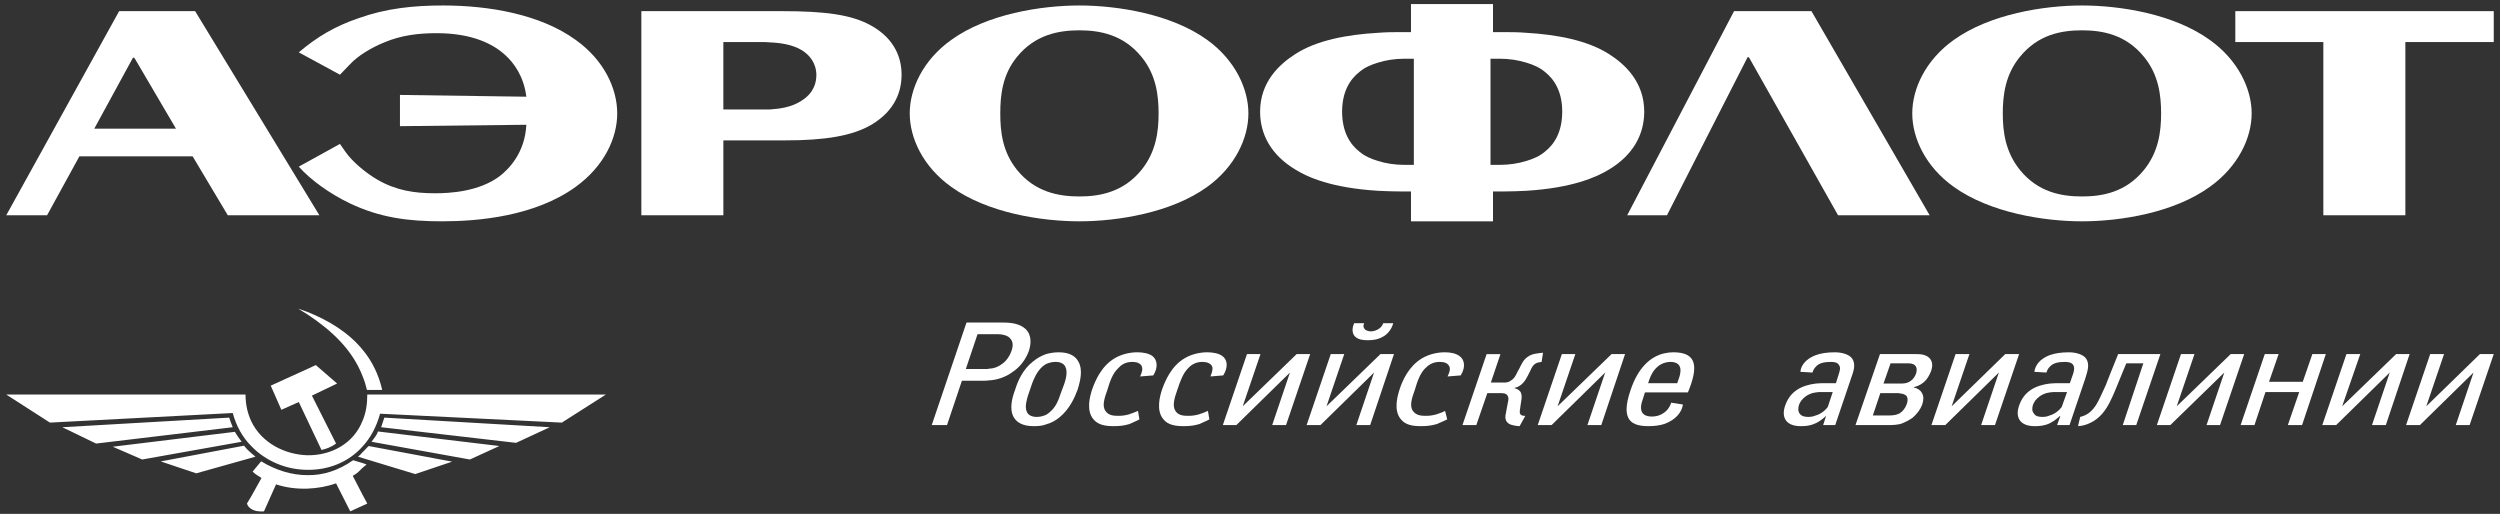 <svg width="360" height="74" viewBox="0 0 360 74" fill="none" xmlns="http://www.w3.org/2000/svg">
<rect x="0" y="0" width="360" height="74" fill="#333333" stroke="none"/>
<path fill-rule="evenodd" clip-rule="evenodd" d="M240.041 30.999L251.646 8.251H251.849L264.681 30.999H277.87L260.849 1.605H249.703L234.315 30.999H240.041Z" fill="white"/>
<path fill-rule="evenodd" clip-rule="evenodd" d="M57.593 18.169L75.793 17.966C75.587 22.056 73.237 24.356 72.009 25.326C68.994 27.627 64.699 27.832 62.654 27.832C59.638 27.832 57.031 27.42 54.373 25.888C52.684 24.916 50.742 23.28 49.772 21.901L48.953 20.725L43.024 23.996C44.762 25.94 47.471 27.88 50.333 29.259C54.729 31.358 58.768 31.869 63.677 31.869C68.89 31.869 77.02 31.151 82.897 26.908C86.987 23.944 88.879 19.906 88.879 16.328C88.879 12.75 86.987 8.66 82.897 5.746C77.836 2.067 70.425 0.789 63.83 0.789C59.535 0.789 55.598 1.197 51.611 2.628C48.289 3.753 45.682 5.287 43.024 7.535L48.953 10.757L50.384 9.274C51.559 7.996 53.554 6.82 55.343 6.104C57.746 5.082 60.251 4.776 62.858 4.776C68.125 4.776 71.14 6.412 72.826 7.996C73.951 9.02 75.434 10.962 75.791 13.927L57.593 13.671V18.169Z" fill="white"/>
<path fill-rule="evenodd" clip-rule="evenodd" d="M299.801 4.366C302.765 4.366 306.139 4.98 308.749 8.2C310.844 10.756 311.2 13.723 311.2 16.329C311.2 18.937 310.844 21.85 308.749 24.456C306.139 27.678 302.767 28.29 299.801 28.29C296.834 28.29 293.463 27.678 290.855 24.456C288.758 21.85 288.401 18.937 288.401 16.329C288.401 13.723 288.758 10.756 290.855 8.2C293.461 4.98 296.834 4.366 299.801 4.366ZM299.801 31.87C305.323 31.87 313.04 30.643 318.206 26.91C322.294 23.997 324.239 19.857 324.239 16.329C324.239 12.803 322.295 8.661 318.206 5.747C313.042 2.016 305.325 0.79 299.801 0.79C294.332 0.79 286.562 2.016 281.347 5.747C277.259 8.661 275.366 12.803 275.366 16.329C275.366 19.857 277.259 23.997 281.347 26.91C286.56 30.643 294.332 31.87 299.801 31.87Z" fill="white"/>
<path fill-rule="evenodd" clip-rule="evenodd" d="M198.428 9.02C199.553 8.661 200.882 8.456 202.214 8.456H203.594V23.74H202.214C200.884 23.74 199.553 23.537 198.428 23.178C197.408 22.87 196.484 22.462 195.77 21.85C194.391 20.775 193.264 18.986 193.264 16.072C193.264 13.21 194.391 11.422 195.77 10.348C196.484 9.734 197.408 9.326 198.428 9.02ZM219.796 27.473C226.391 27.064 229.867 25.531 231.707 24.406C235.186 22.311 236.77 19.346 236.77 16.074C236.77 11.781 233.957 9.225 231.707 7.794C228.589 5.801 224.192 4.98 219.796 4.725C218.623 4.624 217.444 4.624 216.268 4.624H214.992V0.585H203.182V4.624H201.953C200.779 4.624 199.602 4.624 198.427 4.725C193.979 4.98 189.585 5.799 186.516 7.794C184.268 9.225 181.454 11.781 181.454 16.074C181.454 19.346 183.038 22.311 186.516 24.406C188.303 25.531 191.781 27.066 198.427 27.473C199.501 27.525 200.677 27.574 201.953 27.574H203.182V31.87H214.992V27.574H216.268C217.548 27.574 218.725 27.525 219.796 27.473ZM219.796 9.02C220.819 9.326 221.74 9.734 222.458 10.348C223.837 11.422 224.96 13.21 224.96 16.072C224.96 18.986 223.837 20.775 222.458 21.85C221.742 22.462 220.82 22.87 219.796 23.178C218.623 23.537 217.343 23.74 215.96 23.74H214.632V8.456H215.96C217.343 8.456 218.623 8.66 219.796 9.02Z" fill="white"/>
<path fill-rule="evenodd" clip-rule="evenodd" d="M155.437 4.366C158.353 4.366 161.775 4.98 164.383 8.2C166.48 10.756 166.837 13.723 166.837 16.329C166.837 18.937 166.478 21.85 164.383 24.456C161.775 27.678 158.351 28.29 155.437 28.29C152.473 28.29 149.047 27.678 146.441 24.456C144.344 21.85 144.04 18.937 144.04 16.329C144.04 13.723 144.346 10.756 146.441 8.2C149.047 4.98 152.473 4.366 155.437 4.366ZM155.437 31.87C160.907 31.87 168.678 30.643 173.84 26.91C177.88 23.997 179.77 19.857 179.77 16.329C179.77 12.803 177.878 8.661 173.84 5.747C168.678 2.016 160.906 0.79 155.437 0.79C149.917 0.79 142.146 2.016 136.984 5.747C132.894 8.661 131.002 12.803 131.002 16.329C131.002 19.857 132.894 23.997 136.984 26.91C142.146 30.643 149.917 31.87 155.437 31.87Z" fill="white"/>
<path fill-rule="evenodd" clip-rule="evenodd" d="M110.86 20.214H113.06C118.733 20.214 122.67 19.6 125.481 17.964C129.008 15.867 129.827 13.005 129.827 10.756C129.827 8.557 129.008 5.695 125.481 3.702C122.67 2.116 118.886 1.605 112.548 1.605H110.86H92.354V30.999H104.164V20.214H110.86ZM110.86 6.103C112.291 6.156 114.132 6.411 115.461 7.228C117.25 8.352 117.558 9.887 117.558 10.807C117.558 11.727 117.3 13.363 115.36 14.538C114.03 15.408 112.395 15.663 110.86 15.766C110.451 15.766 110.043 15.766 109.632 15.766H104.162V6.055H109.632C109.991 6.055 110.399 6.055 110.86 6.103Z" fill="white"/>
<path fill-rule="evenodd" clip-rule="evenodd" d="M19.458 8.508L25.337 18.525H13.577L19.15 8.303H19.303L19.458 8.508ZM27.74 22.514L32.801 30.999H45.99L28.098 1.605H17.156L0.9 30.999H6.779L11.43 22.514H27.74Z" fill="white"/>
<path fill-rule="evenodd" clip-rule="evenodd" d="M321.885 6.055H334.562V30.999H346.372V6.055H359.1V1.605H321.885V6.055Z" fill="white"/>
<path fill-rule="evenodd" clip-rule="evenodd" d="M346.986 50.987H345.042L337.271 58.503L339.878 50.987H337.887L334.409 61.211H336.404L344.124 53.645L341.566 61.211H343.559L346.986 50.987Z" fill="white"/>
<path fill-rule="evenodd" clip-rule="evenodd" d="M334.919 50.987H332.978L331.598 54.977H326.74L328.122 50.987H326.129L322.65 61.211H324.644L326.23 56.457H331.086L329.45 61.211H331.497L334.919 50.987Z" fill="white"/>
<path fill-rule="evenodd" clip-rule="evenodd" d="M323.163 50.987H321.221L313.45 58.503L316.006 50.987H314.062L310.588 61.211H312.528L320.301 53.645L317.743 61.211H319.687L323.163 50.987Z" fill="white"/>
<path fill-rule="evenodd" clip-rule="evenodd" d="M305.015 50.986L303.84 53.904C303.329 55.283 303.124 55.742 302.611 56.815C301.946 58.249 301.282 59.628 299.547 60.035L299.237 61.364C300.26 61.315 301.027 60.903 301.54 60.6C303.53 59.321 304.196 57.119 305.68 53.541L306.189 52.317H308.642L305.68 61.207H307.62L311.098 50.983H305.015V50.986Z" fill="white"/>
<path fill-rule="evenodd" clip-rule="evenodd" d="M261.461 56.509C261.716 56.456 262.074 56.456 262.481 56.456H263.914L263.2 58.604C262.892 59.013 262.586 59.268 262.175 59.522C261.923 59.677 261.668 59.779 261.463 59.828C261.104 59.983 260.748 60.035 260.388 60.035C259.978 60.035 259.468 59.983 259.16 59.574C258.903 59.216 258.903 58.807 259.058 58.294C259.213 57.889 259.468 57.483 260.03 57.067C260.334 56.865 260.744 56.611 261.461 56.509ZM262.535 61.21H264.272L266.522 54.566C266.88 53.544 267.289 52.523 266.726 51.652C266.267 50.988 265.142 50.731 264.22 50.731C263.047 50.731 262.173 50.886 261.461 51.143C259.977 51.706 259.313 52.68 259.261 53.544L260.998 53.647C261.102 53.292 261.255 53.035 261.461 52.828C261.923 52.268 262.69 52.115 263.659 52.115C264.069 52.115 264.578 52.167 264.785 52.527C265.093 52.882 264.938 53.395 264.785 53.855L264.375 55.18H262.892C262.38 55.18 261.923 55.18 261.461 55.233C259.468 55.486 257.781 56.305 257.065 58.404C256.502 59.986 257.065 61.367 259.313 61.367C259.978 61.367 260.694 61.318 261.409 60.958H261.461C262.173 60.604 262.737 60.091 262.892 59.936H262.942L262.535 61.21Z" fill="white"/>
<path fill-rule="evenodd" clip-rule="evenodd" d="M295.15 56.509C295.456 56.456 295.763 56.456 296.172 56.456H297.655L296.887 58.604C296.577 59.013 296.273 59.268 295.864 59.522C295.609 59.677 295.353 59.779 295.15 59.828C294.791 59.983 294.487 60.035 294.127 60.035C293.666 60.035 293.159 59.983 292.9 59.574C292.594 59.216 292.594 58.807 292.747 58.294C292.9 57.889 293.159 57.483 293.719 57.067C294.025 56.865 294.433 56.611 295.15 56.509ZM296.221 61.21H298.012L300.26 54.566C300.566 53.544 300.974 52.523 300.415 51.652C299.952 50.988 298.829 50.731 297.907 50.731C296.782 50.731 295.862 50.886 295.148 51.143C293.665 51.706 293.051 52.68 292.948 53.544L294.687 53.647C294.79 53.292 294.943 53.035 295.148 52.828C295.657 52.268 296.374 52.115 297.347 52.115C297.754 52.115 298.267 52.167 298.521 52.527C298.777 52.882 298.676 53.395 298.521 53.855L298.058 55.18H296.577C296.068 55.18 295.609 55.18 295.148 55.233C293.157 55.486 291.465 56.305 290.752 58.404C290.189 59.986 290.752 61.367 293.002 61.367C293.665 61.367 294.381 61.318 295.148 60.958C295.862 60.604 296.426 60.091 296.577 59.936H296.681L296.221 61.21Z" fill="white"/>
<path fill-rule="evenodd" clip-rule="evenodd" d="M290.752 50.987H288.758L281.039 58.503L283.597 50.987H281.603L278.125 61.211H280.12L287.838 53.645L285.282 61.211H287.276L290.752 50.987Z" fill="white"/>
<path fill-rule="evenodd" clip-rule="evenodd" d="M273.627 56.663C273.983 56.663 274.291 56.814 274.494 56.969C274.752 57.275 274.752 57.788 274.547 58.249C274.341 58.809 273.983 59.216 273.679 59.423C273.679 59.423 273.627 59.423 273.627 59.475C273.218 59.729 272.655 59.826 272.093 59.826H269.69L270.767 56.609H273.269C273.422 56.611 273.526 56.611 273.627 56.663ZM273.627 52.318H274.649C275.007 52.318 275.466 52.318 275.774 52.624C276.08 52.982 276.03 53.337 275.929 53.749C275.774 54.158 275.571 54.564 275.108 54.87C274.601 55.229 274.138 55.229 273.627 55.229H271.224L272.244 52.318H273.627ZM273.627 61.062C274.291 60.855 274.905 60.497 275.366 60.191C275.929 59.73 276.491 59.063 276.797 58.251C277.002 57.632 277.054 57.07 276.744 56.562C276.543 56.201 276.132 55.898 275.573 55.792L275.623 55.743C276.287 55.589 276.851 55.23 277.207 54.872C277.563 54.518 277.871 53.954 278.075 53.441C278.382 52.523 278.228 52.01 277.871 51.6C277.362 51.04 276.543 50.988 275.879 50.988H273.629H270.716L267.19 61.212H272.248C272.707 61.21 273.17 61.16 273.627 61.062Z" fill="white"/>
<path fill-rule="evenodd" clip-rule="evenodd" d="M239.634 52.266C239.94 52.164 240.246 52.112 240.5 52.112C242.492 52.112 242.035 53.8 241.677 54.72L241.524 55.177H239.632H237.33L237.485 54.72C237.996 53.184 238.865 52.524 239.634 52.266ZM239.634 56.509H243.057C244.589 52.824 244.386 50.729 240.962 50.729C240.552 50.729 240.091 50.781 239.634 50.884C237.64 51.345 235.849 52.983 234.776 56.252C233.296 60.6 235.031 61.364 237.384 61.364C238.25 61.364 239.018 61.261 239.634 61.061C241.268 60.496 242.188 59.371 242.341 58.248L240.655 57.987C240.552 58.293 240.298 58.961 239.634 59.421C239.224 59.727 238.66 59.981 237.843 59.981C237.229 59.981 235.697 59.826 236.565 57.481L236.873 56.507H239.634V56.509Z" fill="white"/>
<path fill-rule="evenodd" clip-rule="evenodd" d="M234.009 50.987H232.067L224.296 58.503L226.85 50.987H224.91L221.434 61.211H223.427L231.145 53.645L228.589 61.211H230.584L234.009 50.987Z" fill="white"/>
<path fill-rule="evenodd" clip-rule="evenodd" d="M214.074 50.987L210.597 61.211H212.589L214.173 56.612H216.067C216.423 56.612 216.882 56.612 217.087 56.97C217.19 57.121 217.289 57.431 217.138 57.94L216.88 59.323C216.729 59.983 216.625 60.701 217.444 61.108C217.854 61.263 218.466 61.366 218.826 61.366L219.645 59.882C219.49 59.882 219.337 59.882 219.183 59.83C218.772 59.679 218.826 59.27 218.877 58.966L218.979 58.253C219.03 57.793 219.237 57.125 219.03 56.615C218.927 56.257 218.518 56 218.108 55.903V55.85C218.621 55.748 218.977 55.489 219.283 55.183C219.643 54.778 219.795 54.522 220 54.11L220.358 53.397C220.509 53.039 220.765 52.475 221.278 52.272C221.379 52.22 221.535 52.169 221.992 52.117L222.196 50.789C221.429 50.891 220.662 50.891 219.948 51.404C219.334 51.865 219.078 52.477 218.823 52.99L218.515 53.55C218.259 54.067 218.104 54.472 217.595 54.781C217.239 55.087 216.828 55.087 216.472 55.087H214.681L216.063 50.996H214.074V50.987Z" fill="white"/>
<path fill-rule="evenodd" clip-rule="evenodd" d="M208.091 59.168C207.735 59.371 207.272 59.522 206.811 59.677C206.248 59.828 205.841 59.88 205.33 59.88C204.666 59.88 203.949 59.828 203.49 59.216C202.927 58.503 203.285 57.378 203.748 56.099C204.104 54.871 204.514 53.75 205.231 53.033C205.638 52.625 206.25 52.112 207.326 52.112C208.041 52.112 208.449 52.319 208.654 52.677C208.908 53.085 208.757 53.541 208.449 54.21L210.341 54.059C211.054 52.931 210.955 51.806 210.136 51.246C209.625 50.884 208.86 50.729 208.042 50.729C207.02 50.729 205.791 50.987 204.77 51.597C202.878 52.722 201.957 54.772 201.548 56.048C201.192 57.121 200.682 59.114 201.703 60.345C202.367 61.209 203.442 61.364 204.617 61.364C205.384 61.364 206.048 61.315 206.917 61.061C207.376 60.854 207.886 60.647 208.401 60.393L208.091 59.168Z" fill="white"/>
<path fill-rule="evenodd" clip-rule="evenodd" d="M199.195 46.539C199.093 46.796 198.94 47.052 198.686 47.255C198.329 47.561 197.764 47.719 197.408 47.719C197.048 47.719 196.538 47.561 196.436 47.255C196.281 47.052 196.331 46.794 196.436 46.539H195.005C194.645 47.305 194.697 48.072 195.156 48.486C195.617 48.943 196.436 48.992 196.947 48.992C197.563 48.992 198.329 48.943 199.145 48.486C199.912 48.072 200.425 47.305 200.626 46.539H199.195Z" fill="white"/>
<path fill-rule="evenodd" clip-rule="evenodd" d="M200.732 50.987H198.787L191.018 58.503L193.572 50.987H191.63L188.154 61.211H190.147L197.867 53.645L195.313 61.211H197.305L200.732 50.987Z" fill="white"/>
<path fill-rule="evenodd" clip-rule="evenodd" d="M188.663 50.987H186.721L178.952 58.503L181.51 50.987H179.564L176.089 61.211H178.033L185.753 53.645L183.195 61.211H185.189L188.663 50.987Z" fill="white"/>
<path fill-rule="evenodd" clip-rule="evenodd" d="M173.943 59.168C173.484 59.371 173.124 59.522 172.615 59.677C172.051 59.828 171.643 59.88 171.079 59.88C170.467 59.88 169.7 59.828 169.29 59.216C168.781 58.503 169.087 57.378 169.547 56.099C169.956 54.871 170.366 53.75 171.081 53.033C171.439 52.625 172.103 52.112 173.126 52.112C173.84 52.112 174.251 52.319 174.506 52.677C174.71 53.085 174.559 53.541 174.303 54.21L176.143 54.059C176.857 52.931 176.807 51.806 175.99 51.246C175.478 50.884 174.661 50.729 173.842 50.729C172.82 50.729 171.592 50.987 170.572 51.597C168.68 52.722 167.81 54.772 167.35 56.048C166.991 57.121 166.48 59.114 167.503 60.345C168.169 61.209 169.292 61.364 170.417 61.364C171.184 61.364 171.9 61.315 172.717 61.061C173.126 60.854 173.689 60.647 174.148 60.393L173.943 59.168Z" fill="white"/>
<path fill-rule="evenodd" clip-rule="evenodd" d="M163.872 59.168C163.413 59.371 163.004 59.522 162.544 59.677C161.98 59.828 161.572 59.88 161.01 59.88C160.396 59.88 159.629 59.828 159.221 59.216C158.657 58.503 159.016 57.378 159.476 56.099C159.833 54.871 160.243 53.75 161.01 53.033C161.368 52.625 161.982 52.112 163.055 52.112C163.719 52.112 164.178 52.319 164.383 52.677C164.588 53.085 164.486 53.541 164.178 54.21L166.072 54.059C166.786 52.931 166.684 51.806 165.919 51.246C165.406 50.884 164.588 50.729 163.771 50.729C162.749 50.729 161.521 50.987 160.499 51.597C158.607 52.722 157.738 54.772 157.277 56.048C156.92 57.121 156.409 59.114 157.432 60.345C158.096 61.209 159.221 61.364 160.346 61.364C161.113 61.364 161.827 61.315 162.646 61.061C163.057 60.854 163.618 60.647 164.077 60.393L163.872 59.168Z" fill="white"/>
<path fill-rule="evenodd" clip-rule="evenodd" d="M150.633 52.417C150.989 52.266 151.45 52.111 152.013 52.111C152.831 52.111 153.239 52.469 153.394 52.776C153.803 53.542 153.444 54.671 153.291 55.177L152.627 56.969C152.474 57.483 152.064 58.604 151.196 59.322C151.043 59.477 150.89 59.576 150.635 59.731C150.276 59.882 149.866 60.037 149.306 60.037C148.435 60.037 148.028 59.678 147.875 59.324C147.517 58.608 147.875 57.486 148.028 56.971L148.64 55.178C148.845 54.673 149.254 53.544 150.123 52.777C150.273 52.678 150.428 52.523 150.633 52.417ZM152.472 50.731C151.808 50.731 151.194 50.833 150.633 50.988C149.916 51.249 149.304 51.6 148.741 52.065C147.31 53.186 146.595 54.775 146.185 56.1C145.724 57.331 145.316 58.913 145.982 60.091C146.441 60.858 147.31 61.367 148.844 61.367C149.508 61.367 150.122 61.318 150.633 61.109C151.4 60.906 152.013 60.55 152.575 60.091C154.006 58.913 154.722 57.331 155.181 56.1C155.592 54.775 155.948 53.186 155.284 52.065C154.875 51.292 154.006 50.731 152.472 50.731Z" fill="white"/>
<path fill-rule="evenodd" clip-rule="evenodd" d="M142.452 48.125H143.73C144.396 48.125 145.161 48.332 145.467 48.74C145.672 48.944 146.03 49.453 145.672 50.477C145.314 51.554 144.65 52.166 144.344 52.369C143.679 52.879 143.013 53.086 142.452 53.086C142.301 53.138 142.146 53.138 141.993 53.138H139.079L140.765 48.125H142.452ZM142.452 54.774C143.372 54.722 144.752 54.412 145.98 53.442C146.95 52.778 147.769 51.653 148.178 50.479C148.431 49.66 148.637 48.335 147.719 47.41C146.799 46.542 145.469 46.44 144.241 46.44H142.452H139.179L134.17 61.212H136.37L138.515 54.824H141.685C141.89 54.822 142.146 54.822 142.452 54.774Z" fill="white"/>
<path fill-rule="evenodd" clip-rule="evenodd" d="M359.1 50.987H357.107L349.387 58.503L351.943 50.987H349.949L346.473 61.211H348.467L356.186 53.645L353.632 61.211H355.624L359.1 50.987Z" fill="white"/>
<path fill-rule="evenodd" clip-rule="evenodd" d="M20.479 66.168L16.236 64.328L33.822 62.184C34.128 62.694 34.436 63.154 34.794 63.615L20.479 66.168ZM67.662 66.168L71.905 64.227L54.421 62.132C54.268 62.695 53.807 63.154 53.501 63.615L67.662 66.168ZM65.108 66.477L59.791 68.266L52.225 65.968L51.559 65.764C51.815 65.557 52.02 65.352 52.225 65.1C52.531 64.843 52.787 64.485 53.095 64.229L65.108 66.477ZM79.166 61.52L74.309 63.77L54.884 61.52C55.037 61.063 55.192 60.602 55.345 60.138L79.166 61.52ZM80.903 60.856L87.241 56.817H52.889C52.889 58.251 52.684 59.479 52.225 60.55C50.895 63.973 47.574 65.61 44.249 65.556C40.979 65.453 37.656 63.77 36.173 60.647C35.662 59.522 35.356 58.294 35.356 56.815H0.9L7.189 60.854L33.516 59.475C34.025 61.363 34.945 63.001 36.173 64.225C38.27 66.427 41.285 67.653 44.249 67.653C47.164 67.705 50.13 66.634 52.225 64.278C53.35 63.05 54.218 61.464 54.729 59.574L80.903 60.856ZM52.225 71.28L52.889 72.511L52.225 72.82L50.436 73.636L48.391 69.597C47.115 70.057 45.682 70.313 44.249 70.363C42.716 70.416 41.132 70.209 39.751 69.748L38.012 73.636C37.449 73.684 36.682 73.636 36.173 73.281C35.917 73.126 35.662 72.869 35.561 72.511L36.173 71.488L37.656 68.826C37.195 68.524 36.787 68.32 36.378 67.908L37.606 66.429C39.701 67.708 42.001 68.421 44.249 68.421C46.499 68.473 48.748 67.753 50.845 66.274L52.227 66.682L52.789 66.889C52.585 67.041 52.43 67.195 52.227 67.35C51.817 67.755 51.46 68.166 50.796 68.524L52.225 71.28ZM52.225 50.374C53.554 51.96 54.524 53.904 55.037 56.151H52.839C52.686 55.483 52.483 54.822 52.227 54.21C50.744 50.326 47.727 47.563 44.251 45.259C43.792 45.005 43.384 44.699 42.923 44.443C43.384 44.598 43.792 44.753 44.251 44.908C47.419 46.18 50.231 47.921 52.225 50.374ZM46.294 64.789C46.858 64.686 47.725 64.38 48.391 63.871L44.914 56.97L48.544 55.229L45.477 52.57L44.249 53.137L38.984 55.535L40.518 59.013L43.024 57.891L46.294 64.789ZM36.787 65.763C36.581 65.608 36.376 65.404 36.173 65.25C35.764 64.895 35.406 64.537 35.15 64.177L23.146 66.445L28.256 68.16L36.787 65.763ZM33.516 61.52C33.311 61.063 33.158 60.602 33.003 60.138L8.977 61.52L13.833 63.873L33.516 61.52Z" fill="white"/>
</svg>
